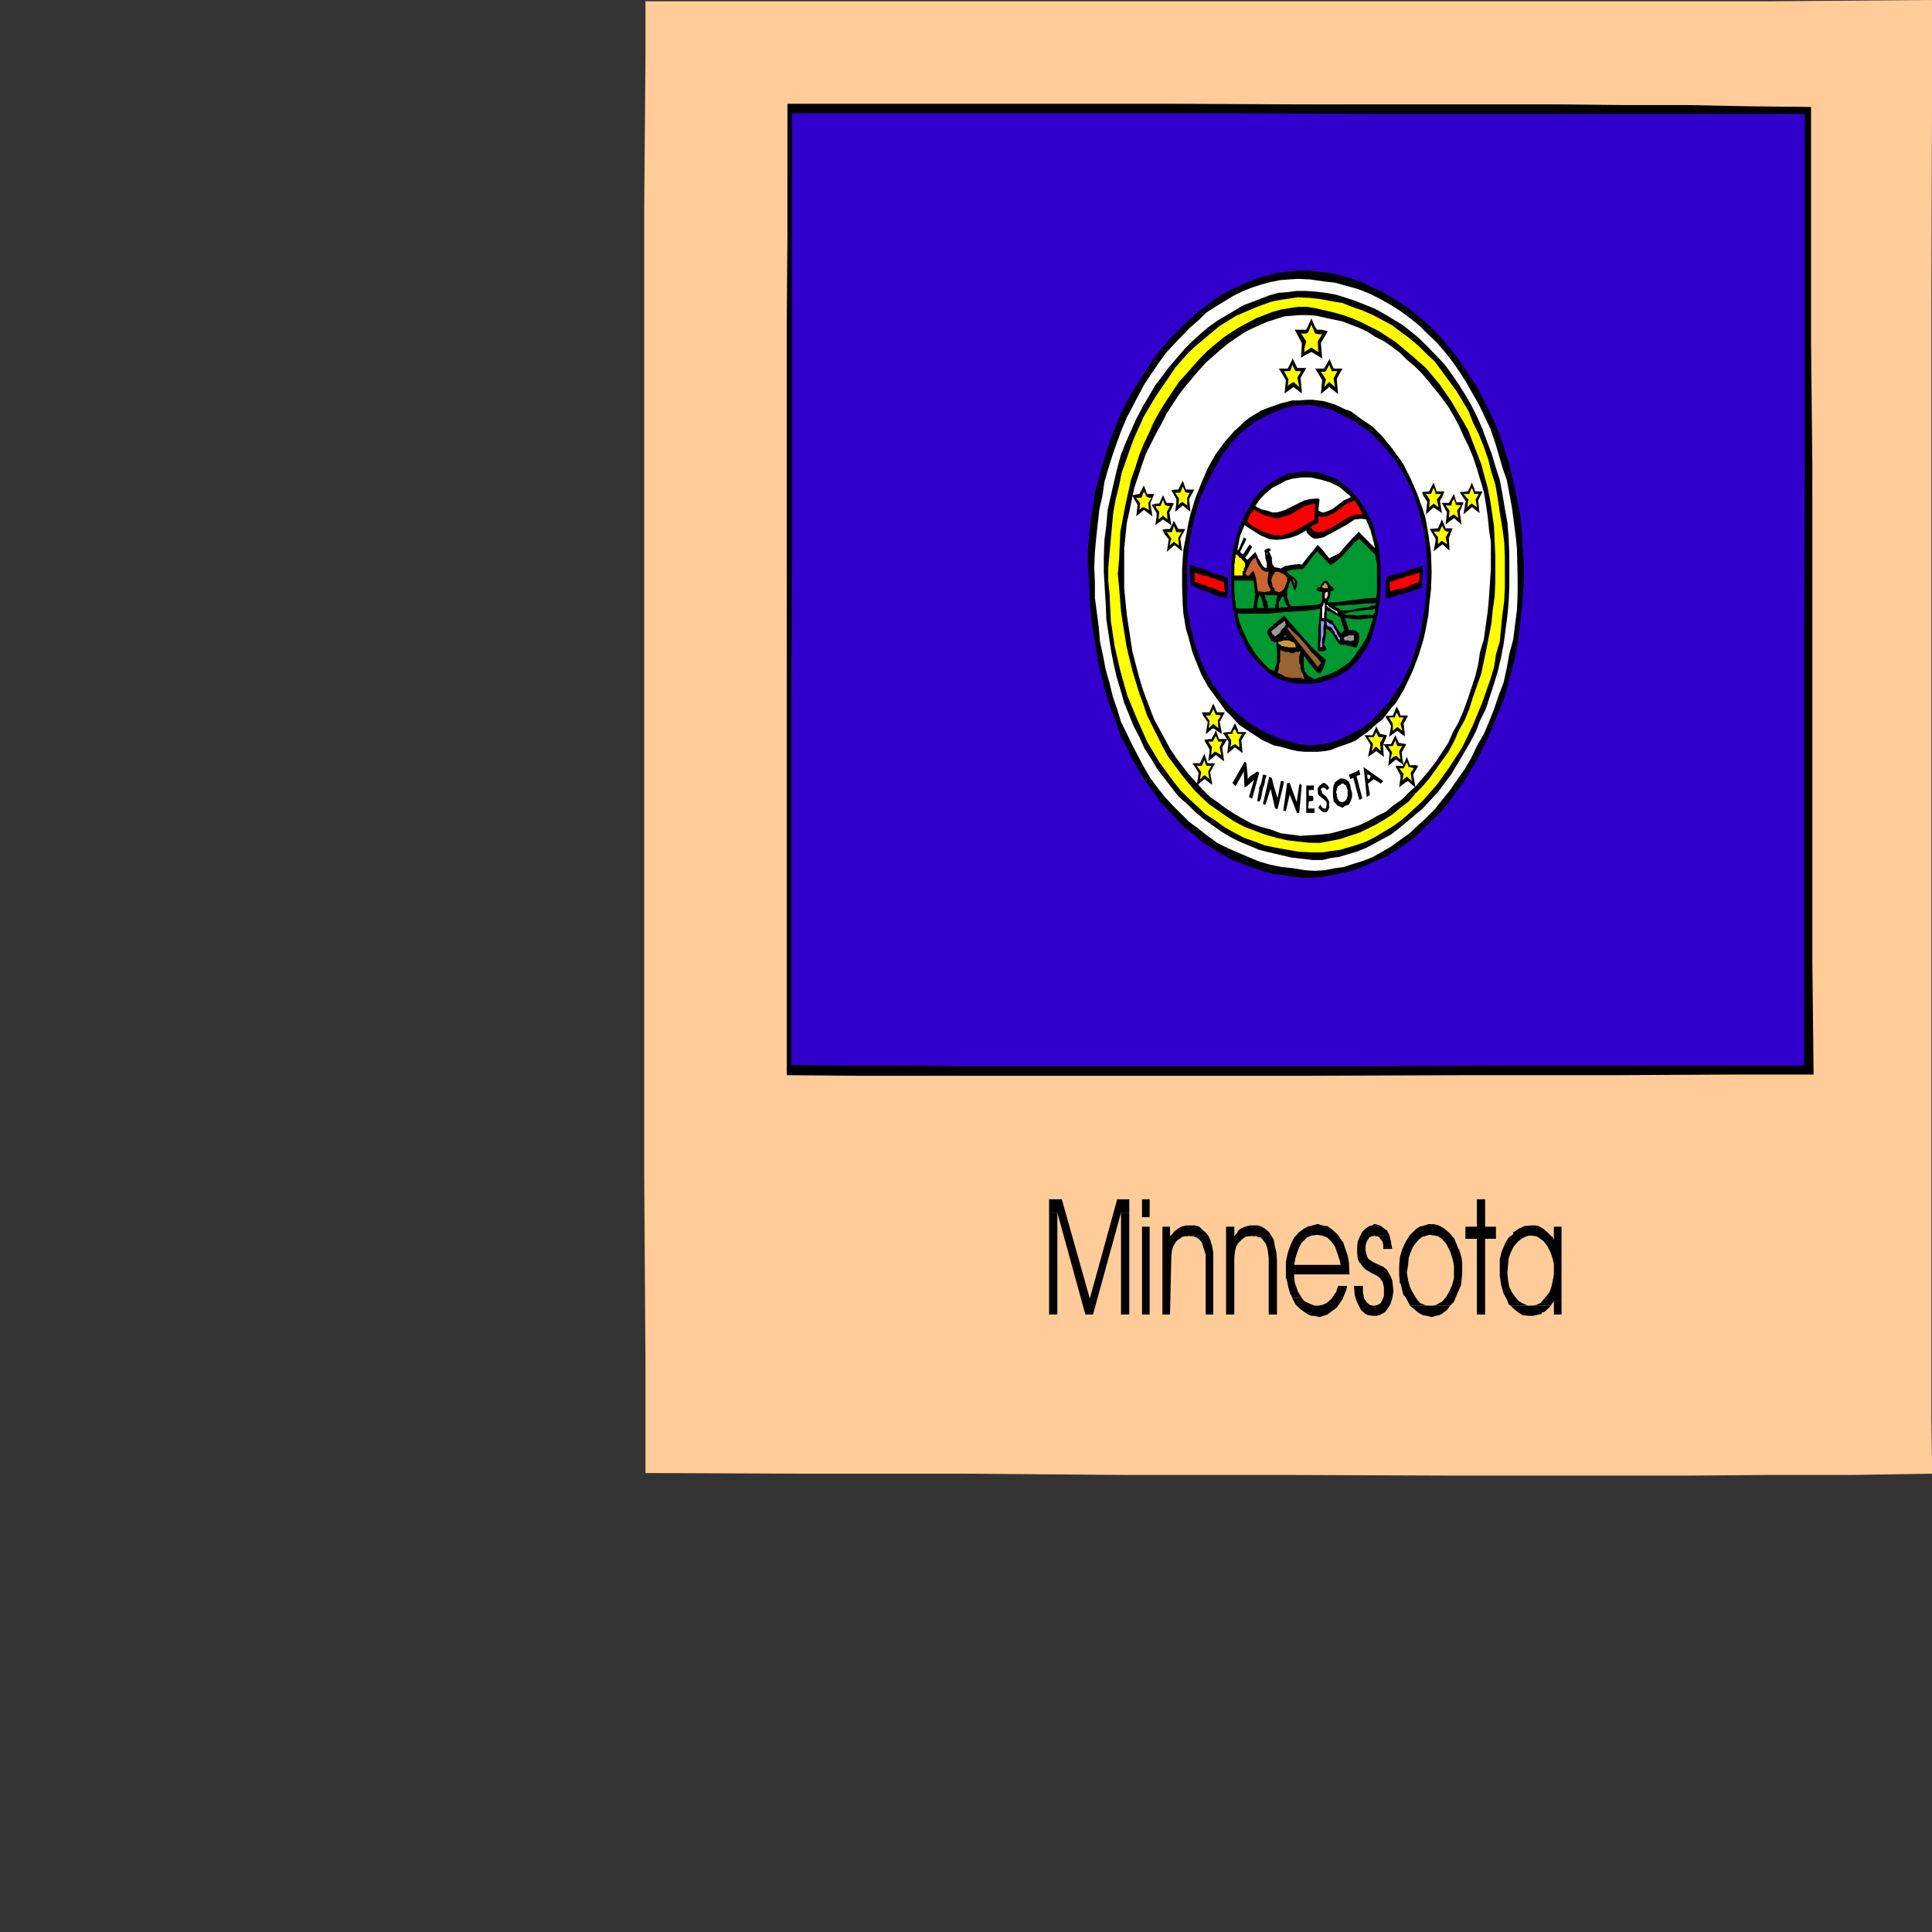 <?xml version="1.0" encoding="UTF-8" standalone="no"?>
<svg
   version="1.0"
   width="129.766mm"
   height="129.766mm"
   id="svg126"
   sodipodi:docname="Minnesota 2.wmf"
   xmlns:inkscape="http://www.inkscape.org/namespaces/inkscape"
   xmlns:sodipodi="http://sodipodi.sourceforge.net/DTD/sodipodi-0.dtd"
   xmlns="http://www.w3.org/2000/svg"
   xmlns:svg="http://www.w3.org/2000/svg">
  <rect width="100%" height="100%" fill="#333333" stroke="none"/>
  <sodipodi:namedview
     id="namedview126"
     pagecolor="#ffffff"
     bordercolor="#000000"
     borderopacity="0.25"
     inkscape:showpageshadow="2"
     inkscape:pageopacity="0.0"
     inkscape:pagecheckerboard="0"
     inkscape:deskcolor="#d1d1d1"
     inkscape:document-units="mm" />
  <defs
     id="defs1">
    <pattern
       id="WMFhbasepattern"
       patternUnits="userSpaceOnUse"
       width="6"
       height="6"
       x="0"
       y="0" />
  </defs>
  <path
     style="fill:#000000;fill-opacity:1;fill-rule:evenodd;stroke:none"
     d="M 0,490.455 H 0.323 0.485 0.646 0.485 0.323 Z"
     id="path1" />
  <path
     style="fill:#ffcc99;fill-opacity:1;fill-rule:evenodd;stroke:none"
     d="m 490.455,374.104 -20.2,0.323 h -20.523 l -20.523,0.162 h -20.523 -41.046 l -41.37,-0.162 h -41.046 l -40.885,-0.323 h -40.562 l -39.915,-0.162 v -27.634 l -0.323,-47.995 V 237.713 171.781 107.625 52.682 l 0.323,-38.299 V 0.323 h 40.4 40.723 40.723 40.723 40.885 41.208 40.885 L 490.455,0 v 28.28 l -0.162,48.157 v 60.6 65.933 64.155 54.782 21.654 16.322 l 0.162,10.666 z"
     id="path2" />
  <path
     style="fill:#000000;fill-opacity:1;fill-rule:evenodd;stroke:none"
     d="M 199.737,272.942 V 204.585 151.419 110.696 80.638 l 0.162,-21.331 V 44.44 34.259 26.341 h 31.835 32.643 32.643 l 33.128,0.162 h 33.128 32.643 l 16.16,0.162 h 15.998 l 15.998,0.323 15.675,0.162 v 28.926 30.542 l 0.323,31.189 v 31.835 31.835 31.35 30.704 l 0.323,29.25 H 440.844 l -31.027,0.162 h -38.299 l -42.016,0.162 h -41.854 -38.299 -30.542 z"
     id="path3" />
  <path
     style="fill:#3100cc;fill-opacity:1;fill-rule:evenodd;stroke:none"
     d="M 200.869,270.356 V 245.955 214.281 178.406 l 0.162,-37.653 V 104.232 71.427 45.41 28.765 h 25.856 27.472 29.088 30.866 l 32.805,0.162 h 34.906 36.845 39.269 v 21.978 31.35 37.006 l -0.162,39.43 v 38.299 33.774 25.533 14.221 H 443.915 418.22 384.284 l -39.107,0.162 H 304.131 264.216 245.793 l -17.13,-0.162 h -15.029 z"
     id="path4" />
  <path
     style="fill:#000000;fill-opacity:1;fill-rule:evenodd;stroke:none"
     d="m 331.764,222.846 -2.909,-0.162 -2.747,-0.485 -2.747,-0.323 -2.747,-0.808 -2.747,-0.808 -2.424,-0.97 -2.586,-0.97 -2.586,-1.454 -2.424,-1.454 -2.424,-1.454 -2.101,-1.939 -2.424,-1.778 -2.101,-2.101 -2.101,-2.262 -2.101,-2.262 -1.778,-2.586 -1.939,-2.586 -3.394,-5.656 -1.454,-3.07 -1.616,-3.07 -1.131,-3.394 -1.293,-3.394 -1.131,-3.394 -0.97,-3.878 -0.97,-3.878 -0.646,-3.717 -0.646,-4.04 -0.646,-4.202 -0.323,-4.363 -0.162,-4.525 -0.323,-4.363 v -3.717 l 0.323,-3.717 0.323,-3.717 0.646,-3.555 0.485,-3.717 0.97,-3.555 0.97,-3.555 0.97,-3.232 1.131,-3.394 1.293,-3.232 1.293,-3.232 1.616,-3.232 1.616,-2.747 1.939,-3.07 1.778,-2.747 1.778,-2.586 1.939,-2.424 2.262,-2.586 4.202,-4.202 2.424,-2.101 2.424,-1.778 2.101,-1.616 2.586,-1.616 5.171,-2.424 2.424,-0.97 2.747,-0.808 2.586,-0.646 2.586,-0.323 2.586,-0.323 h 2.747 l 2.909,0.323 2.747,0.323 2.747,0.646 2.747,0.808 2.747,0.97 2.586,1.293 2.586,1.131 2.586,1.616 2.424,1.454 2.424,1.778 2.262,1.939 2.424,2.101 2.101,2.101 1.939,2.424 2.101,2.424 1.778,2.586 1.778,2.586 1.939,3.07 1.454,2.747 1.616,3.07 1.454,3.232 1.293,3.07 1.131,3.555 1.131,3.394 0.808,3.394 0.808,3.555 0.808,3.878 0.646,3.555 0.323,3.717 0.162,3.878 0.323,4.04 v 4.04 l -0.485,6.787 -0.808,6.787 -0.485,3.394 -0.646,3.394 -0.97,3.394 -0.808,3.232 -0.97,3.232 -1.293,3.232 -2.586,6.302 -1.454,2.909 -1.454,2.909 -1.778,2.909 -1.616,2.747 -1.939,2.586 -1.778,2.424 -1.939,2.424 -2.262,2.101 -2.262,2.262 -2.101,2.101 -2.424,1.778 -5.01,3.232 -2.747,1.131 -2.424,1.131 -2.909,1.131 -2.909,0.646 -2.909,0.646 -2.909,0.485 z"
     id="path5" />
  <path
     style="fill:#ffffff;fill-opacity:1;fill-rule:evenodd;stroke:none"
     d="m 331.28,220.907 -2.909,-0.485 -3.07,-0.323 -3.07,-0.646 -2.747,-0.808 -5.333,-2.262 -2.586,-1.131 -2.586,-1.293 -2.424,-1.778 -2.262,-1.778 -2.424,-1.778 -1.939,-1.939 -2.262,-2.262 -1.939,-2.101 -1.939,-2.424 -1.778,-2.424 -1.616,-2.747 -2.909,-5.494 -1.454,-3.07 -1.454,-2.909 -0.97,-3.232 -1.131,-3.232 -0.808,-3.394 -0.97,-3.394 -0.646,-3.394 -0.808,-3.717 -0.323,-3.717 -0.485,-3.717 -0.485,-3.717 v -3.878 l -0.162,-3.878 0.162,-3.878 0.323,-3.555 0.808,-7.272 0.808,-3.555 0.485,-3.394 0.97,-3.394 1.131,-3.555 1.131,-3.232 1.131,-3.07 1.293,-3.07 1.616,-3.07 1.454,-2.747 1.454,-2.747 3.717,-5.494 1.778,-2.424 1.939,-2.101 4.04,-4.202 2.262,-1.939 1.939,-1.939 2.262,-1.454 2.424,-1.454 2.101,-1.293 2.262,-1.131 2.424,-0.97 2.424,-0.808 2.424,-0.646 2.424,-0.485 2.101,-0.162 2.424,-0.162 3.232,0.162 3.232,0.485 2.909,0.323 5.818,1.616 2.909,1.131 2.586,1.293 2.586,1.454 2.586,1.616 2.424,1.778 2.424,1.939 2.101,2.101 2.262,2.101 2.101,2.424 1.939,2.424 1.778,2.586 1.778,2.747 1.616,2.909 1.616,2.747 2.909,6.141 1.131,3.232 0.97,3.232 0.97,3.394 1.131,3.232 1.293,6.949 0.97,7.272 0.323,3.394 0.162,7.434 v 3.878 l -0.162,4.04 -0.485,3.717 -0.485,3.878 -0.97,3.555 -0.646,3.555 -0.808,3.717 -1.293,3.394 -1.131,3.394 -1.293,3.232 -1.293,3.07 -1.778,3.07 -1.454,3.07 -1.616,2.747 -1.939,2.747 -1.778,2.586 -1.939,2.424 -1.939,2.424 -2.262,2.262 -4.202,3.878 -4.686,3.394 -2.262,1.293 -2.262,1.293 -2.424,0.97 -2.586,0.808 -2.424,0.808 -2.424,0.323 -2.424,0.485 -2.586,0.162 z"
     id="path6" />
  <path
     style="fill:#000000;fill-opacity:1;fill-rule:evenodd;stroke:none"
     d="m 333.219,218.321 -2.747,-0.323 -2.747,-0.323 -2.747,-0.646 -2.747,-0.646 -2.586,-0.646 -5.01,-2.101 -2.262,-1.131 -2.424,-1.454 -2.262,-1.616 -2.262,-1.616 -2.101,-1.778 -1.939,-1.939 -2.101,-1.778 -1.778,-2.262 -3.717,-4.848 -1.454,-2.424 -1.778,-2.747 -1.293,-2.909 -1.454,-2.747 -2.424,-5.979 -0.97,-3.394 -0.97,-3.232 -0.808,-3.555 -0.646,-3.394 -1.131,-7.595 -0.162,-3.878 -0.485,-8.08 v -4.202 l 0.162,-4.04 0.485,-3.717 0.323,-3.878 0.808,-3.555 0.808,-3.555 0.808,-3.394 0.97,-3.555 1.293,-3.232 1.293,-2.909 1.293,-2.909 1.616,-3.07 1.616,-2.747 1.616,-2.747 3.555,-4.686 3.878,-4.525 1.939,-1.939 1.939,-1.778 2.101,-1.778 2.262,-1.616 4.363,-2.586 2.101,-1.293 4.686,-1.778 2.101,-0.808 2.262,-0.646 2.262,-0.162 2.424,-0.323 h 2.101 l 2.586,0.162 2.747,0.323 2.586,0.485 2.586,0.808 2.424,0.808 4.848,1.939 2.586,1.454 2.424,1.454 2.101,1.293 2.262,1.778 2.101,1.778 2.101,2.101 4.04,4.202 1.778,2.424 1.778,2.586 1.616,2.586 1.616,2.747 1.454,2.909 1.293,2.909 1.131,3.07 1.293,3.394 0.97,3.232 1.131,3.555 0.646,3.394 0.646,3.878 0.646,3.555 0.323,4.04 0.162,4.04 v 3.878 4.363 l -0.162,3.717 -0.323,3.555 -0.485,3.717 -0.485,3.555 -0.646,3.394 -0.808,3.394 -0.97,3.232 -2.101,6.464 -1.454,2.909 -1.131,2.909 -1.454,2.747 -1.616,2.747 -1.616,2.747 -1.454,2.424 -3.394,4.525 -3.878,4.202 -4.04,3.394 -1.939,1.616 -2.101,1.616 -2.101,1.131 -4.202,2.262 -2.424,0.97 -2.262,0.646 -2.101,0.646 -2.262,0.323 -2.101,0.485 z"
     id="path7" />
  <path
     style="fill:#ffff00;fill-opacity:1;fill-rule:evenodd;stroke:none"
     d="m 333.219,216.382 -3.394,-0.162 -2.909,-0.485 -2.747,-0.485 -3.07,-0.646 -2.586,-0.97 -2.747,-0.97 -2.747,-1.454 -2.262,-1.293 -2.424,-1.778 -2.262,-1.454 -2.262,-2.101 -2.101,-1.939 -2.101,-2.101 -1.778,-2.262 -1.778,-2.424 -1.778,-2.424 -3.07,-5.171 -1.293,-2.909 -1.293,-2.909 -2.424,-5.818 -1.778,-6.302 -1.454,-6.302 -0.97,-6.464 -0.323,-6.787 -0.323,-3.232 v -3.394 l 0.323,-3.717 0.646,-7.11 0.323,-3.394 0.646,-3.394 0.808,-3.232 0.646,-3.232 2.101,-5.979 1.131,-3.07 2.424,-5.333 3.07,-5.171 3.232,-4.686 1.616,-2.424 1.778,-2.101 1.778,-1.939 1.939,-1.778 1.939,-1.616 3.878,-3.232 4.202,-2.586 2.262,-0.97 2.262,-0.97 2.101,-0.808 2.262,-0.808 2.424,-0.485 2.262,-0.323 2.101,-0.323 3.07,0.162 2.747,0.323 2.586,0.485 2.909,0.485 2.424,0.97 2.747,0.97 2.586,1.131 2.424,1.293 2.424,1.293 2.101,1.616 2.424,1.778 2.101,1.778 2.101,2.101 2.101,1.939 1.778,2.424 1.778,2.424 1.778,2.424 1.616,2.586 1.616,2.747 1.131,2.909 1.454,2.909 1.293,3.232 1.131,3.232 0.808,3.232 0.97,3.07 0.646,3.717 0.485,3.394 0.646,3.878 0.485,3.555 0.162,3.878 v 3.717 4.04 l -0.162,3.394 -0.485,3.555 -0.323,3.394 -0.323,3.394 -0.97,3.232 -0.485,3.232 -0.97,3.232 -2.101,5.979 -2.424,5.818 -2.586,5.333 -3.232,5.01 -1.616,2.262 -1.616,2.262 -3.717,4.202 -3.878,3.555 -1.939,1.616 -2.101,1.454 -1.939,1.131 -2.101,1.293 -2.262,1.131 -2.262,0.808 -2.101,0.646 -2.262,0.646 -2.424,0.323 -2.101,0.323 z"
     id="path8" />
  <path
     style="fill:#000000;fill-opacity:1;fill-rule:evenodd;stroke:none"
     d="m 332.572,213.958 -3.07,-0.323 -2.747,-0.323 -2.747,-0.646 -2.909,-0.808 -2.586,-0.97 -2.586,-0.97 -2.424,-1.293 -2.262,-1.454 -2.101,-1.454 -2.262,-1.616 -1.939,-1.778 -1.778,-1.778 -1.778,-2.101 -1.778,-2.262 -3.232,-4.363 -1.293,-2.424 -2.586,-5.171 -1.293,-2.586 -0.97,-2.909 -0.97,-2.586 -1.778,-5.818 -1.454,-5.979 -0.97,-5.979 -0.485,-3.232 -0.485,-6.141 -0.323,-3.232 0.323,-3.717 0.162,-3.555 0.162,-3.555 0.646,-3.394 0.646,-3.394 1.454,-6.464 1.131,-3.232 0.97,-3.07 1.131,-2.747 1.293,-2.747 1.293,-2.909 1.454,-2.586 1.616,-2.586 3.232,-4.848 1.778,-1.939 3.555,-4.04 1.939,-1.939 3.878,-3.232 2.101,-1.454 2.101,-1.293 4.202,-2.262 4.202,-1.616 2.262,-0.646 2.101,-0.323 2.101,-0.323 h 2.262 l 2.101,0.323 4.848,1.131 2.262,0.646 2.262,0.808 2.262,0.97 4.525,2.262 4.202,2.747 3.878,3.232 3.878,3.394 1.616,1.939 1.778,2.101 3.232,4.686 1.293,2.262 1.454,2.424 1.454,2.586 0.97,2.586 1.131,2.909 1.131,2.909 0.808,3.07 0.808,2.909 0.646,3.232 0.485,3.232 0.485,3.394 0.162,3.717 0.162,3.394 v 3.717 3.394 l -0.162,3.555 -0.485,3.394 -0.323,3.394 -1.293,6.626 -1.293,6.141 -2.101,5.979 -0.97,3.07 -1.131,2.747 -1.454,2.586 -1.131,2.586 -1.454,2.747 -1.616,2.262 -3.232,4.525 -1.778,2.101 -1.778,1.778 -1.778,2.101 -2.101,1.616 -1.939,1.616 -2.262,1.454 -1.939,1.131 -2.262,1.131 -2.424,1.131 -2.101,0.646 -2.424,0.808 -2.424,0.485 -2.586,0.485 z"
     id="path9" />
  <path
     style="fill:#ffffff;fill-opacity:1;fill-rule:evenodd;stroke:none"
     d="m 331.926,79.992 2.262,0.162 2.101,0.485 4.525,0.97 2.101,0.808 2.101,0.808 2.101,0.97 1.939,1.293 2.262,1.131 2.101,1.454 1.939,1.454 1.778,1.778 2.101,1.778 1.778,1.778 1.616,1.939 3.394,4.202 1.616,2.262 1.454,2.424 1.293,2.424 1.131,2.586 1.293,2.586 1.131,2.747 0.97,2.909 1.778,5.979 0.485,2.909 0.485,3.232 0.323,3.232 0.485,3.394 v 3.394 3.394 l -0.485,7.272 -0.323,3.555 -0.485,3.394 -0.485,3.555 -0.97,3.232 -0.485,3.232 -0.808,3.232 -1.939,5.818 -1.131,3.07 -1.131,2.586 -1.454,2.586 -1.131,2.586 -3.07,4.686 -1.616,2.101 -3.394,4.04 -1.939,1.778 -1.778,1.778 -2.101,1.454 -1.939,1.616 -2.262,1.131 -2.262,1.293 -2.101,0.97 -2.424,0.808 -2.424,0.646 -2.424,0.646 -2.586,0.323 -2.586,0.162 -2.586,0.162 -5.01,-0.646 -2.586,-0.97 -2.424,-0.646 -2.262,-0.808 -2.424,-1.293 -1.939,-1.131 -2.262,-1.454 -1.939,-1.454 -2.101,-1.454 -1.778,-1.778 -1.778,-1.939 -1.778,-1.939 -3.232,-4.202 -1.616,-2.424 -1.293,-2.424 -2.747,-5.01 -2.101,-5.494 -0.97,-2.747 -0.808,-2.747 -0.808,-3.07 -0.808,-3.07 -0.97,-6.302 -0.485,-3.232 -0.646,-6.626 v -3.394 -3.394 -3.232 l 0.323,-3.232 0.323,-3.232 0.646,-2.909 1.293,-6.141 1.939,-5.818 0.97,-2.747 2.586,-5.171 1.454,-2.586 1.293,-2.586 3.07,-4.686 1.616,-2.101 3.555,-4.202 1.778,-1.939 3.878,-3.394 1.778,-1.454 4.04,-2.747 1.939,-0.97 2.101,-0.97 1.939,-0.808 2.101,-0.646 1.939,-0.646 1.939,-0.162 1.939,-0.162 z"
     id="path10" />
  <path
     style="fill:#ffffff;fill-opacity:1;fill-rule:evenodd;stroke:none"
     d="m 292.011,127.664 v -0.162 l 0.485,-0.646 0.162,-0.323 v -0.162 l -0.808,-0.323 -0.323,-0.323 -0.646,-0.808 -0.485,-1.454 -0.323,-0.162 h -0.162 l -0.162,1.454 -0.323,0.97 -0.162,0.162 -0.162,0.162 h -0.646 v 1.293 l 0.162,1.778 -0.323,1.778 1.454,-0.162 h 0.323 l 0.323,0.323 0.646,0.646 h 0.646 l 0.646,-0.97 -0.485,-0.808 0.162,-1.778 z"
     id="path11" />
  <path
     style="fill:#000000;fill-opacity:1;fill-rule:evenodd;stroke:none"
     d="m 331.603,206.363 v -6.141 -0.808 h 1.939 v 1.131 h -1.293 v 0 1.293 0.162 h 0.97 l 0.162,0.323 v 0.646 0.323 l -1.131,0.162 -0.162,1.778 h 1.616 v 1.131 z"
     id="path12" />
  <path
     style="fill:#000000;fill-opacity:1;fill-rule:evenodd;stroke:none"
     d="m 334.673,205.07 0.485,-0.808 0.485,0.808 0.485,0.162 h 0.485 l 0.162,-0.808 v -0.808 l -0.646,-0.646 -1.454,-1.131 -0.162,-0.808 v -0.97 l 0.485,-0.646 0.646,-0.485 0.323,-0.162 h 0.323 l 0.808,0.646 0.323,0.646 -0.485,0.485 -0.646,-0.485 -0.323,-0.162 -0.323,0.162 -0.323,0.162 v 0.323 l 0.323,0.485 v 0.323 l 1.131,0.97 0.646,1.131 v 0.97 0.646 l -0.485,0.97 -0.323,0.162 h -0.485 l -0.485,-0.162 -0.646,-0.646 z"
     id="path13" />
  <path
     style="fill:#000000;fill-opacity:1;fill-rule:evenodd;stroke:none"
     d="m 340.006,197.798 0.162,-0.162 h 0.808 l 0.808,0.323 0.646,0.485 0.323,0.808 0.162,0.97 0.323,0.97 v 1.131 l -0.323,0.97 -0.485,0.97 -0.97,0.323 -0.646,0.485 -0.646,-0.323 -0.485,-0.162 -0.485,-0.485 -0.646,-0.646 -0.162,-1.454 v -1.454 l 0.162,-1.131 0.323,-0.808 0.808,-0.646 z"
     id="path14" />
  <path
     style="fill:#000000;fill-opacity:1;fill-rule:evenodd;stroke:none"
     d="m 323.684,205.232 -1.131,-5.01 -1.293,4.04 h -0.162 l -0.485,-0.162 1.293,-5.656 0.323,-1.293 0.485,0.323 h 0.162 l 0.485,2.101 0.97,3.07 0.808,-4.363 h 0.646 l 0.162,0.323 -1.616,6.787 z"
     id="path15" />
  <path
     style="fill:#000000;fill-opacity:1;fill-rule:evenodd;stroke:none"
     d="m 329.179,206.201 -1.778,-4.525 -0.97,4.202 h -0.323 l -0.323,-0.162 0.97,-6.949 h 0.646 l 1.778,4.848 0.646,-4.363 0.323,-0.323 0.162,0.323 h 0.162 l -0.646,7.11 h -0.646 z"
     id="path16" />
  <path
     style="fill:#ffffff;fill-opacity:1;fill-rule:evenodd;stroke:none"
     d="m 340.168,199.253 h 0.162 l 0.162,-0.323 h 0.323 0.162 0.162 l 0.162,0.323 0.485,0.162 v 0.485 l 0.162,0.162 0.162,0.485 v 0.323 0.485 0.485 0.485 h -0.162 v 0.323 0.162 h -0.162 v 0.162 l -0.323,0.323 -0.162,0.162 h -0.162 l -0.162,0.162 h -0.162 -0.323 -0.162 v -0.162 h -0.162 -0.162 l -0.323,-0.485 -0.162,-0.162 v -0.485 h -0.162 v -0.646 l -0.162,-0.485 v -0.323 l 0.162,-0.323 v -0.323 -0.162 h 0.162 v -0.162 l 0.162,-0.323 0.323,-0.162 z"
     id="path17" />
  <path
     style="fill:#000000;fill-opacity:1;fill-rule:evenodd;stroke:none"
     d="m 319.16,203.293 0.162,-0.97 0.162,-0.97 0.162,-0.808 v -0.646 l 0.485,-0.97 0.162,-0.646 0.162,-0.808 0.162,-0.808 h 0.323 0.162 l 0.162,0.162 h 0.323 l -0.323,0.808 -0.162,0.808 -0.162,0.808 -0.323,0.808 -0.162,0.808 -0.162,0.808 -0.162,0.97 -0.485,0.97 v -0.162 h -0.162 -0.162 z"
     id="path18" />
  <path
     style="fill:#000000;fill-opacity:1;fill-rule:evenodd;stroke:none"
     d="m 317.059,202.323 1.293,-4.363 -1.616,1.454 -0.808,0.485 -0.162,-3.394 v -0.646 l -2.101,3.717 -0.808,-0.808 3.07,-5.333 h 0.162 l 0.323,0.323 0.323,3.232 v 0.808 l 0.485,-0.646 1.939,-1.293 0.485,0.323 -1.778,6.626 -0.162,-0.162 z"
     id="path19" />
  <path
     style="fill:#000000;fill-opacity:1;fill-rule:evenodd;stroke:none"
     d="m 345.016,202.969 -1.454,-5.494 -0.808,0.323 v -0.162 l -0.323,-0.97 1.939,-0.808 0.646,-0.485 0.323,1.293 -0.97,0.323 1.454,5.656 -0.485,0.323 z"
     id="path20" />
  <path
     style="fill:#000000;fill-opacity:1;fill-rule:evenodd;stroke:none"
     d="m 346.955,202.323 -0.646,-6.302 -0.162,-1.293 5.01,3.555 -0.646,0.646 -1.778,-1.131 -1.454,1.131 0.485,2.909 z"
     id="path21" />
  <path
     style="fill:#ffffff;fill-opacity:1;fill-rule:evenodd;stroke:none"
     d="m 306.716,198.283 h -0.162 -0.323 -0.162 v -0.323 h -0.162 l -0.162,-0.323 v -0.485 l -0.323,-0.162 v -0.162 -0.162 l -0.162,-0.162 h 0.485 0.162 0.162 0.162 0.323 l 0.162,0.162 0.323,0.162 0.485,0.162 v 0.162 l -0.323,0.323 v 0.162 0.162 h -0.162 v 0.162 0.323 h -0.162 z"
     id="path22" />
  <path
     style="fill:#ffffff;fill-opacity:1;fill-rule:evenodd;stroke:none"
     d="m 357.782,198.283 -0.162,-0.323 v -0.162 h -0.162 l -0.323,-0.162 h -0.162 -0.162 v -0.162 -0.323 -0.162 -0.162 h 0.162 l 0.162,-0.162 h 0.323 0.162 0.162 0.323 0.323 0.162 v 0.162 h 0.162 l -0.162,0.162 v 0.162 h -0.162 v 0.323 0.162 l -0.323,0.162 v 0.162 0.323 h -0.162 z"
     id="path23" />
  <path
     style="fill:#ffffff;fill-opacity:1;fill-rule:evenodd;stroke:none"
     d="m 347.278,197.798 v -0.162 l -0.162,-0.162 v -0.323 -0.162 -0.162 -0.162 -0.162 0.162 h 0.162 0.323 v 0.162 h 0.162 l 0.162,0.162 v 0.162 l -0.162,0.323 v 0.162 h -0.162 v 0.162 z"
     id="path24" />
  <path
     style="fill:#ffffff;fill-opacity:1;fill-rule:evenodd;stroke:none"
     d="m 309.14,193.435 h -0.162 -0.323 v -0.162 h -0.162 l -0.162,-0.323 v -0.485 -0.485 -0.646 -0.323 -0.646 -0.323 -0.485 l 0.162,-0.323 h 0.162 0.323 0.162 v 0.323 l 0.162,0.485 v 0.323 l 0.162,0.485 v 0.323 0.646 l 0.162,0.646 v 0.97 h -0.162 -0.162 z"
     id="path25" />
  <path
     style="fill:#000000;fill-opacity:1;fill-rule:evenodd;stroke:none"
     d="m 300.091,149.157 v -4.848 l 0.323,-4.848 0.485,-2.424 0.808,-4.363 0.485,-2.101 1.293,-4.202 1.616,-4.04 1.616,-3.717 1.939,-3.394 2.262,-3.07 2.424,-2.747 1.293,-1.131 1.293,-1.293 1.293,-0.97 2.909,-1.778 1.616,-0.646 3.232,-1.131 3.07,-0.808 h 1.778 l 1.939,-0.162 h 1.454 l 2.747,0.323 2.747,0.808 2.747,1.293 1.454,0.485 2.586,1.939 2.909,1.939 2.424,2.424 2.262,2.747 2.262,3.07 0.97,1.454 1.778,3.555 1.616,3.717 1.454,4.04 0.646,1.939 0.808,4.525 0.646,4.525 0.162,5.01 -0.162,4.363 -0.485,4.202 -0.162,2.262 -0.808,4.202 -0.485,2.101 -1.131,3.717 -1.454,3.878 -0.808,1.778 -1.616,3.394 -1.939,3.232 -1.293,1.454 -2.101,2.747 -1.454,1.131 -2.586,2.262 -1.454,0.97 -1.293,0.97 -1.454,0.646 -3.232,1.131 -1.616,0.646 -1.616,0.323 -1.778,0.162 h -3.394 l -1.616,-0.162 -1.616,-0.323 -2.909,-0.808 -1.616,-0.323 -3.07,-1.454 -2.747,-1.778 -2.909,-1.939 -2.262,-2.424 -1.293,-1.293 -2.101,-2.909 -2.262,-3.07 -1.778,-3.232 -1.454,-3.555 -0.808,-2.101 -0.97,-3.717 -0.646,-2.101 -0.646,-3.878 -0.162,-2.262 z"
     id="path26" />
  <path
     style="fill:#ffffff;fill-opacity:1;fill-rule:evenodd;stroke:none"
     d="m 312.534,190.688 0.162,-0.485 v -0.646 -0.323 -0.323 -0.485 -0.485 -0.323 l 0.162,-0.485 0.162,-0.162 h 0.323 v -0.162 h 0.162 v -0.162 l 0.162,0.323 v 0.162 l 0.162,0.485 v 0.162 l 0.323,0.162 h 0.162 l 0.162,0.323 0.323,0.323 v 0.646 0.323 0.485 l -0.162,0.162 v 0.162 0.323 l -0.323,-0.323 -0.485,-0.162 h -0.162 -0.162 -0.162 l -0.323,0.162 h -0.162 z"
     id="path27" />
  <path
     style="fill:#ffffff;fill-opacity:1;fill-rule:evenodd;stroke:none"
     d="m 349.54,190.041 h 0.162 z"
     id="path28" />
  <path
     style="fill:#3100cc;fill-opacity:1;fill-rule:evenodd;stroke:none"
     d="m 332.572,189.233 -3.07,-0.323 -1.454,-0.485 -2.909,-0.808 -3.07,-1.293 -2.747,-1.454 -2.586,-1.616 -2.586,-2.101 -2.424,-2.424 -2.101,-2.586 -1.939,-2.747 -1.778,-3.232 -1.454,-3.394 -1.293,-3.878 -0.97,-3.878 -0.808,-4.525 v -4.848 -2.262 -4.686 l 0.485,-4.525 0.323,-2.101 0.97,-4.202 1.131,-4.04 0.646,-1.939 1.616,-3.555 1.778,-3.394 1.778,-3.232 2.262,-2.909 2.262,-2.586 2.586,-2.101 1.454,-1.131 2.909,-1.454 1.454,-0.646 3.07,-1.293 3.232,-0.646 3.232,-0.162 3.07,0.646 2.909,0.808 2.747,1.454 1.454,0.646 2.747,1.778 2.747,1.939 3.555,3.878 2.262,2.747 1.939,3.07 0.808,1.454 1.778,3.555 0.646,1.778 1.131,3.717 0.97,4.04 0.646,4.202 0.323,4.363 v 4.525 l -0.323,4.363 -0.162,2.101 -0.808,4.04 -0.162,2.101 -1.131,3.717 -1.131,3.717 -2.262,5.01 -1.778,2.909 -1.939,2.909 -2.101,2.262 -2.101,2.262 -2.586,2.101 -1.293,0.646 -2.747,1.454 -2.909,1.293 -2.909,0.646 z"
     id="path29" />
  <path
     style="fill:#000000;fill-opacity:1;fill-rule:evenodd;stroke:none"
     d="m 354.55,187.617 h 0.162 z"
     id="path30" />
  <path
     style="fill:#ffffff;fill-opacity:1;fill-rule:evenodd;stroke:none"
     d="m 354.712,185.193 v -0.323 -0.323 -0.323 -0.162 -0.323 -0.162 -0.323 -0.323 l 0.323,-0.162 0.162,-0.323 0.162,-0.323 v -0.162 h 0.162 l 0.323,-0.162 0.162,-0.162 h 0.323 v 0.808 0.485 0.485 0.162 0.162 0.323 0.162 l -0.162,0.162 h -0.162 l -0.162,0.162 -0.485,0.323 z"
     id="path31" />
  <path
     style="fill:#000000;fill-opacity:1;fill-rule:evenodd;stroke:none"
     d="m 312.534,148.025 v -2.909 l 0.162,-3.07 0.323,-2.586 1.131,-4.04 1.131,-3.232 1.131,-2.262 1.778,-3.07 1.293,-1.616 1.616,-1.454 1.616,-1.293 2.586,-1.454 1.778,-0.808 2.101,-0.323 1.939,-0.162 h 0.97 l 2.101,0.162 0.97,0.162 2.747,0.97 1.778,0.808 2.424,1.939 2.262,2.262 1.131,1.616 1.293,1.939 1.616,3.232 0.97,3.555 0.646,2.424 0.323,2.747 0.162,2.586 v 4.848 l -0.162,2.909 -0.646,4.202 -0.646,2.586 -1.131,3.717 -0.97,1.939 -1.778,2.747 -1.454,1.616 -1.293,1.293 -1.939,1.131 -1.778,0.97 -1.939,0.646 -2.101,0.646 -2.101,0.162 h -1.293 -1.939 l -0.97,-0.162 -2.101,-0.485 -0.808,-0.162 -1.778,-0.808 -1.616,-1.131 -2.101,-1.939 -2.101,-2.262 -1.131,-1.616 -0.97,-2.101 -1.131,-2.101 -0.808,-2.262 -0.485,-2.424 -0.485,-2.586 -0.323,-4.04 z"
     id="path32" />
  <path
     style="fill:#996431;fill-opacity:1;fill-rule:evenodd;stroke:none"
     d="m 324.331,170.811 0.162,-0.646 0.162,-0.646 v -0.808 l 0.323,-0.646 v -0.646 -0.808 -0.808 -0.808 l 0.323,0.162 0.485,0.162 h 0.162 l 0.323,0.162 h 0.808 l 0.646,0.323 h 0.646 l 0.485,-0.323 h 0.646 l 0.646,-0.162 -0.323,1.293 v 0.808 0.97 l 0.323,0.485 v 0.485 0.485 l 0.162,0.162 v 0.323 l 0.485,0.808 0.323,1.293 -0.808,-0.323 h -0.808 -0.808 -0.646 l -0.97,-0.162 -0.808,-0.162 -0.808,-0.485 z"
     id="path33" />
  <path
     style="fill:#009931;fill-opacity:1;fill-rule:evenodd;stroke:none"
     d="m 333.704,172.427 -1.454,-0.808 -0.485,-0.485 -0.646,-0.97 -0.162,-1.293 v -1.293 -0.97 l 0.323,0.162 0.97,1.454 1.454,1.778 0.646,0.646 0.646,0.323 h 0.162 l 0.97,-1.616 0.162,-0.808 0.323,-0.97 -3.717,-3.394 -5.818,-6.626 -0.808,-0.97 -0.323,-0.323 -3.717,3.232 -0.485,0.646 v 0.646 l 0.97,1.778 0.646,0.485 h 0.646 l 0.162,2.747 v 1.939 l -0.162,0.97 -0.323,0.808 -0.162,0.808 -1.293,-0.485 -1.131,-1.131 -1.616,-1.778 -0.808,-0.97 -1.939,-3.232 -0.97,-2.101 -0.97,-2.262 -0.485,-1.778 -0.162,-0.808 h 7.595 l 5.333,-0.485 4.04,-0.162 2.586,-0.323 1.454,-0.323 -0.485,5.01 -0.162,5.656 0.485,0.162 h 0.97 l 0.808,-0.323 -0.162,-0.646 -0.485,-0.646 0.485,-2.424 v -1.778 l 1.131,0.808 0.808,0.97 0.808,1.454 0.808,0.97 h 1.293 l 2.424,0.646 h 0.485 l 0.323,-0.646 0.323,-1.131 v -1.778 l -0.808,-0.646 -0.646,-0.162 h -1.131 l -0.646,-2.101 -0.323,-0.646 v -0.323 l 2.747,0.323 h 1.131 l 3.232,-0.323 -0.808,2.586 -0.808,2.262 -1.131,1.939 -1.293,1.778 -0.808,1.293 -1.293,1.454 -1.616,1.131 -1.616,0.97 -1.293,0.646 -2.909,0.97 z"
     id="path34" />
  <path
     style="fill:#996431;fill-opacity:1;fill-rule:evenodd;stroke:none"
     d="m 334.512,169.357 -0.808,-1.131 -0.97,-1.293 -0.97,-1.131 -0.97,-1.293 -0.97,-1.131 -1.131,-1.454 -0.97,-1.131 -0.97,-1.293 0.162,-0.162 0.162,-0.162 1.454,1.454 1.293,1.131 0.97,1.131 0.97,1.131 0.808,1.131 0.97,0.97 0.97,0.97 0.808,1.131 v 0.162 h -0.162 v 0.162 l -0.162,0.162 v 0.162 h -0.323 v 0.323 z"
     id="path35" />
  <path
     style="fill:#cc9931;fill-opacity:1;fill-rule:evenodd;stroke:none"
     d="m 326.108,164.185 -0.323,-0.162 h -0.485 l -0.162,-0.323 -0.485,-0.162 v -0.162 h -0.162 v -0.323 -0.162 h 0.162 0.485 v -0.162 h 0.162 0.162 l 0.323,-0.162 h 0.323 0.162 0.162 0.485 0.162 l 0.485,0.162 0.323,0.162 0.485,0.162 0.323,0.323 0.162,0.323 v 0.323 l 0.323,0.162 -0.323,0.162 h -0.162 -0.323 -0.485 -0.323 -0.485 l -0.323,-0.162 h -0.485 z"
     id="path36" />
  <path
     style="fill:#999999;fill-opacity:1;fill-rule:evenodd;stroke:none"
     d="m 342.915,162.731 h -0.162 -0.323 v -0.162 h -0.323 -0.162 -0.162 -0.323 -0.162 v -0.162 -0.162 h -0.162 v -0.323 l 0.162,-0.162 0.162,-0.162 h 0.323 0.162 l 0.485,-0.323 h 0.323 0.162 0.323 0.485 v 0.323 0.162 0.162 0.323 0.162 0.162 h -0.162 -0.323 v 0.162 z"
     id="path37" />
  <path
     style="fill:#009931;fill-opacity:1;fill-rule:evenodd;stroke:none"
     d="m 325.785,161.6 h 0.162 v -0.323 h 0.162 0.162 0.162 0.323 l -0.323,0.323 h -0.162 l -0.162,0.162 h -0.162 z"
     id="path38" />
  <path
     style="fill:#999999;fill-opacity:1;fill-rule:evenodd;stroke:none"
     d="m 323.523,161.6 v -0.323 l -0.162,-0.162 h -0.323 v -0.162 l -0.162,-0.162 v -0.162 l -0.162,-0.323 0.323,-0.323 0.646,-0.485 0.485,-0.323 0.323,-0.485 0.485,-0.162 0.323,-0.323 0.485,-0.323 0.323,-0.323 v 0.162 l 0.162,0.162 v 0.323 l 0.162,0.162 v 0.162 l -0.323,0.485 -0.162,0.323 -0.485,0.323 -0.323,0.485 -0.162,0.485 -0.485,0.323 -0.323,0.323 z"
     id="path39" />
  <path
     style="fill:#009931;fill-opacity:1;fill-rule:evenodd;stroke:none"
     d="m 340.329,160.792 -1.778,-2.586 -0.162,-0.485 -1.616,-0.808 v -0.808 -1.131 l 0.97,0.323 2.262,1.293 0.323,0.323 0.162,0.808 0.808,2.262 -0.162,0.162 z"
     id="path40" />
  <path
     style="fill:#ffffff;fill-opacity:1;fill-rule:evenodd;stroke:none"
     d="m 336.774,153.52 v 0.162 0.162 h 0.162 l 0.162,0.323 0.323,0.162 0.323,0.162 0.323,0.323 0.323,0.162 0.323,0.162 0.485,0.323 0.323,0.323 v -0.323 -0.162 l -0.162,-0.162 -0.485,-0.162 -0.323,-0.162 -0.646,-0.485 -0.485,-0.162 -0.323,-0.485 -0.162,-0.162 z"
     id="path41" />
  <path
     style="fill:#9999ff;fill-opacity:1;fill-rule:evenodd;stroke:none"
     d="m 336.774,158.691 v -0.162 -0.162 -0.162 -0.323 l -0.162,-0.162 h 0.162 l 0.162,0.162 h 0.162 l 0.323,0.323 v 0 l 0.323,0.162 0.162,0.162 h 0.162 l 0.323,0.162 0.162,0.485 0.162,0.323 0.485,0.646 0.323,0.808 0.162,0.323 0.323,0.485 0.162,0.162 v 0.323 0.162 0.162 h -0.162 v -0.162 l -0.323,-0.162 -0.162,-0.485 -0.162,-0.485 -0.485,-0.323 -0.162,-0.646 -0.323,-0.323 -0.323,-0.646 h -0.162 l -0.162,-0.162 -0.323,-0.162 h -0.323 l -0.162,-0.323 z"
     id="path42" />
  <path
     style="fill:#9999ff;fill-opacity:1;fill-rule:evenodd;stroke:none"
     d="m 335.32,157.721 h 0.323 v 0 h 0.323 l 0.162,0.162 v 0.485 l -0.162,0.808 v 0.808 1.131 l -0.323,1.131 v 0.808 0.646 0.646 -0.162 l -0.323,0.162 h -0.162 v -0.646 -0.646 l 0.162,-0.808 v -1.293 -0.97 -0.97 -0.808 z"
     id="path43" />
  <path
     style="fill:#009931;fill-opacity:1;fill-rule:evenodd;stroke:none"
     d="m 340.976,155.944 h 0.162 0.162 l 0.485,0.162 h 0.323 1.131 l 1.293,0.162 1.293,-0.162 h 1.131 0.97 0.646 l 0.162,-0.162 v -0.162 l 0.323,-0.323 v -0.162 -0.323 -0.162 -0.323 l -0.808,0.323 h -1.293 l -1.131,0.162 -1.293,0.162 -1.293,0.162 -0.808,0.162 -0.97,0.323 z"
     id="path44" />
  <path
     style="fill:#009931;fill-opacity:1;fill-rule:evenodd;stroke:none"
     d="m 340.329,154.974 -0.162,-0.162 -0.162,-0.323 -0.485,-0.162 h -0.162 l -0.162,-0.162 -0.323,-0.323 h -0.162 l 1.293,-0.162 h 1.293 l 1.293,-0.162 h 1.293 l 1.293,-0.162 1.454,-0.162 h 1.293 1.454 v 0.162 l -0.323,0.162 v 0.162 h -0.646 l -1.293,0.485 -1.293,0.162 -1.293,0.162 -1.293,0.323 -1.293,0.162 h -0.808 z"
     id="path45" />
  <path
     style="fill:#009931;fill-opacity:1;fill-rule:evenodd;stroke:none"
     d="m 313.827,154.328 -0.162,-0.646 v -0.808 l -0.162,-0.808 v -0.646 l -0.162,-1.131 v -0.97 -0.97 -0.97 h 1.131 0.97 0.97 0.323 0.323 0.485 0.162 0.485 v 0.162 l 0.162,0.323 v 0.485 0.646 l 0.162,0.323 v 0.323 0.646 l 0.162,0.485 v 0.162 l -0.162,0.485 v 0.323 0.646 l -0.162,0.485 v 0.646 l -0.162,0.323 v 0.485 l -0.485,0.162 h -0.646 -0.323 -0.646 -0.646 -0.646 -0.323 z"
     id="path46" />
  <path
     style="fill:#009931;fill-opacity:1;fill-rule:evenodd;stroke:none"
     d="m 319.16,154.489 v -0.646 -0.323 -0.646 l 0.162,-0.323 v -0.485 l 0.162,-0.162 v -0.323 l 0.162,-0.485 0.323,0.323 0.162,0.162 0.162,0.323 v 0.485 l 0.162,0.323 0.162,0.646 v 0.323 l 0.323,0.646 h -0.323 -0.162 -0.162 -0.162 -0.485 -0.162 -0.162 z"
     id="path47" />
  <path
     style="fill:#009931;fill-opacity:1;fill-rule:evenodd;stroke:none"
     d="m 321.907,154.489 v -0.646 l -0.162,-0.485 v -0.485 l -0.162,-0.323 -0.323,-0.485 v -0.323 l -0.162,-0.323 v -0.485 l 0.485,0.162 h 0.162 0.323 0.485 0.323 0.485 0.323 0.485 v 0.485 l -0.162,0.485 v 0.485 0.162 0.485 l -0.323,0.323 v 0.323 0.485 h -0.162 -0.162 -0.323 -0.162 -0.323 -0.323 -0.162 z"
     id="path48" />
  <path
     style="fill:#009931;fill-opacity:1;fill-rule:evenodd;stroke:none"
     d="m 324.654,154.328 v -0.162 -0.323 -0.162 -0.162 -0.162 -0.162 -0.323 -0.162 l 0.323,-0.162 v -0.162 l 0.162,-0.323 v -0.162 l 0.162,-0.162 0.162,-0.162 v -0.162 h 0.323 l 0.162,0.323 v 0.323 l 0.162,0.485 0.162,0.323 0.162,0.646 0.323,0.162 0.162,0.162 -0.162,0.323 h -0.323 -0.323 -0.323 -0.323 -0.323 l -0.162,0.162 z"
     id="path49" />
  <path
     style="fill:#009931;fill-opacity:1;fill-rule:evenodd;stroke:none"
     d="m 327.563,153.843 -0.808,-2.262 v -1.131 -0.808 l 0.323,-0.646 0.485,-1.616 0.323,0.485 0.646,1.778 0.162,0.323 0.485,-0.97 0.162,-0.646 v -0.646 l -0.485,-0.808 -0.485,-0.323 -1.293,-0.97 -0.323,-0.323 h -0.323 l 0.485,-0.323 0.97,-0.323 1.939,-0.162 h 0.97 l 3.394,-4.363 0.162,-0.162 3.394,3.555 0.97,-0.646 1.454,-1.131 1.293,-1.293 2.101,-2.424 1.454,-1.293 1.778,1.778 2.262,2.262 0.485,2.424 v 2.909 4.04 l -0.162,1.616 -2.586,0.162 -3.878,0.485 -3.555,0.485 h -1.939 l -0.323,-0.162 v -0.162 l 0.323,-0.646 0.323,-1.131 v -0.646 l 0.646,-0.162 0.323,-0.323 -0.323,-0.485 -0.646,-0.485 -0.646,-0.97 -0.485,-0.323 -0.485,0.162 -0.485,0.485 -0.485,0.97 -0.646,0.162 -0.323,0.485 0.485,0.485 0.97,0.162 v 0.808 0.97 l 0.323,0.485 -0.323,-0.485 -0.323,1.131 -1.131,0.323 -2.262,0.162 -2.747,0.162 z"
     id="path50" />
  <path
     style="fill:#000000;fill-opacity:1;fill-rule:evenodd;stroke:none"
     d="m 311.564,151.904 -1.131,-0.323 -1.131,-0.162 -1.293,-0.485 -1.131,-0.646 -1.131,-0.323 -1.293,-0.485 -1.131,-0.485 -0.808,-0.485 -0.323,-0.808 v -0.485 -0.646 l -0.162,-0.646 v -0.646 -0.808 -0.485 -0.646 l 0.646,0.162 1.131,0.485 1.454,0.323 1.454,0.646 1.293,0.646 1.454,0.323 1.293,0.323 0.808,0.485 h 0.162 v 0.162 0.323 0.485 0.808 0.97 0.808 l -0.162,0.808 z"
     id="path51" />
  <path
     style="fill:#ffcccc;fill-opacity:1;fill-rule:evenodd;stroke:none"
     d="m 336.612,151.904 h -0.323 v -0.162 -0.162 -0.162 -0.485 -0.162 l 0.323,-0.485 h 0.162 0.162 0.162 v 0.485 0.162 0.162 l -0.162,0.323 v 0.162 l -0.162,0.162 v 0.162 z"
     id="path52" />
  <path
     style="fill:#000000;fill-opacity:1;fill-rule:evenodd;stroke:none"
     d="m 351.803,151.904 v -0.485 -0.646 -0.808 -0.808 -0.808 -0.808 l 0.162,-0.646 v -0.323 l 1.131,-0.485 1.454,-0.323 0.97,-0.162 1.131,-0.485 0.97,-0.485 0.97,-0.162 1.131,-0.323 1.293,-0.485 h 0.162 v 0.323 0.162 0.485 0.646 0.808 l -0.162,1.131 v 0.808 1.131 l -0.97,0.323 -1.293,0.485 -1.131,0.323 -1.293,0.485 -1.131,0.162 -1.131,0.485 -1.293,0.323 z"
     id="path53" />
  <path
     style="fill:#ff0000;fill-opacity:1;fill-rule:evenodd;stroke:none"
     d="m 303.323,147.702 v -0.162 -0.162 -0.162 -0.323 -0.162 -0.485 -0.323 l -0.162,-0.646 1.131,0.485 1.131,0.323 1.131,0.162 0.97,0.485 0.808,0.162 0.97,0.485 0.808,0.162 0.646,0.323 v 0.162 0.485 0.162 0.485 0.323 l 0.162,0.162 v 0.485 0.162 l -1.454,-0.323 -0.97,-0.485 -0.97,-0.323 -0.808,-0.162 -0.808,-0.485 -0.97,-0.162 -0.808,-0.485 z"
     id="path54" />
  <path
     style="fill:#ffffff;fill-opacity:1;fill-rule:evenodd;stroke:none"
     d="m 335.643,156.913 v -0.162 -0.646 -0.646 -0.485 -0.808 l 0.323,-0.646 v -0.162 -0.162 l 0.162,-0.323 v 0.323 h 0.162 v 0.162 0.323 0.646 0.646 l -0.162,0.808 v 0.485 0.485 0.162 h -0.162 z"
     id="path55" />
  <path
     style="fill:#ff0000;fill-opacity:1;fill-rule:evenodd;stroke:none"
     d="m 352.934,150.126 v -0.162 -0.485 l -0.162,-0.323 v -0.162 -0.485 -0.162 -0.485 -0.162 l 1.454,-0.323 0.97,-0.485 1.131,-0.162 0.808,-0.485 0.808,-0.162 0.808,-0.162 0.808,-0.323 0.808,-0.323 v 0.485 0.323 0.162 0.485 0.162 0.323 l -0.162,0.323 -0.162,0.323 -0.646,0.162 -0.646,0.323 -0.646,0.162 -0.646,0.485 -0.808,0.162 -1.131,0.323 -1.131,0.162 z"
     id="path56" />
  <path
     style="fill:#cc6431;fill-opacity:1;fill-rule:evenodd;stroke:none"
     d="m 321.907,150.126 -0.808,0.162 -1.616,-0.162 -0.162,-0.162 -0.162,-0.97 -0.323,-2.262 -0.485,-1.454 -0.162,-0.323 -0.323,0.162 -0.808,0.97 -0.323,0.162 -0.323,-0.323 -0.323,-0.323 0.646,-1.293 0.808,-1.616 0.646,-0.808 0.323,-0.162 0.162,-0.162 0.646,1.616 0.808,1.131 0.162,0.323 0.97,0.485 h 0.808 l -0.162,1.131 -0.162,1.131 0.162,0.97 0.646,1.293 v 0.323 l -0.323,0.162 z"
     id="path57" />
  <path
     style="fill:#cc6431;fill-opacity:1;fill-rule:evenodd;stroke:none"
     d="m 323.684,150.126 -0.162,-0.485 v -0.162 l -0.162,-0.323 -0.323,-0.162 v -0.485 l -0.162,-0.485 v -0.162 l -0.162,-0.323 v -0.162 -0.162 l 0.162,-0.323 v -0.323 l 0.162,-0.323 v -0.162 l 0.323,-0.323 0.162,-0.162 v -0.323 l 0.485,-0.162 h 0.323 l 0.646,0.162 0.323,0.323 h 0.162 0.323 l 0.162,0.162 0.162,0.162 0.162,0.162 0.162,0.162 0.323,0.323 v 0.162 0.162 0.485 0.162 0.162 l -0.323,0.646 -0.162,0.323 -0.162,0.485 -0.162,0.323 -0.485,0.485 -0.162,0.162 h -0.162 l -0.162,0.162 h -0.323 -0.162 l -0.323,-0.162 h -0.162 z"
     id="path58" />
  <path
     style="fill:#cc9931;fill-opacity:1;fill-rule:evenodd;stroke:none"
     d="m 335.643,149.157 v -0.162 -0.323 l 0.323,-0.162 0.162,-0.162 v -0.323 h 0.162 0.323 l 0.162,0.323 0.162,0.162 0.162,0.485 v 0.162 0.162 h -0.323 -0.162 -0.323 -0.162 l -0.162,-0.162 z"
     id="path59" />
  <path
     style="fill:#cc6431;fill-opacity:1;fill-rule:evenodd;stroke:none"
     d="m 328.048,146.894 0.323,0.646 v 0.323 l 0.162,0.162 v 0.485 l 0.162,0.162 v 0.323 -0.485 -0.162 -0.323 -0.162 -0.162 -0.162 l -0.162,-0.162 -0.162,-0.162 z"
     id="path60" />
  <path
     style="fill:#ffff00;fill-opacity:1;fill-rule:evenodd;stroke:none"
     d="m 313.342,146.086 v -0.485 -0.646 -0.808 -0.808 l 0.162,-0.646 v -0.808 l 0.162,-0.485 v -0.646 l 0.485,0.162 0.162,0.162 0.323,0.485 0.485,0.162 0.162,0.323 0.162,0.162 0.485,0.485 0.162,0.646 v 0.162 0.162 l -0.162,0.485 -0.162,0.162 v 0.162 0.485 h -0.323 v 0.162 0.162 0.323 0.162 0.162 0.162 h -0.162 -0.162 -0.485 -0.323 -0.162 -0.485 -0.162 z"
     id="path61" />
  <path
     style="fill:#ffffff;fill-opacity:1;fill-rule:evenodd;stroke:none"
     d="m 325.139,144.309 -0.646,-0.162 -0.97,-0.162 -0.162,-0.323 -0.323,-0.323 -0.162,-1.131 v -0.646 l -0.646,-1.454 h -0.162 l 0.162,-0.162 0.323,-0.162 v -0.323 l -0.485,-0.323 -0.323,0.162 -0.485,0.162 -0.323,0.485 0.162,0.162 0.162,1.778 0.323,0.97 v 1.131 0.162 h -0.485 l -0.646,-0.646 -0.808,-1.454 -0.323,-0.485 -0.162,-0.485 -0.485,-0.97 -0.162,0.162 -1.778,1.778 h -0.162 l -0.485,-0.485 0.646,-0.808 1.131,-1.939 -0.646,-0.646 -1.454,2.262 -0.323,0.323 -0.646,-0.646 1.616,-3.232 -0.646,-0.485 -1.454,3.394 -0.162,-0.323 0.646,-3.394 1.131,-2.747 4.04,2.586 1.616,0.646 0.646,0.323 1.939,0.162 1.616,-0.162 1.616,-0.323 1.939,-0.646 1.454,-0.808 0.808,-0.485 0.162,0.646 0.808,0.808 0.646,0.485 0.485,0.162 h 0.808 l 1.454,-0.323 2.747,-1.454 3.232,-1.778 1.939,-1.293 1.454,-0.162 h 0.485 l 0.97,0.162 1.131,2.747 0.808,3.07 0.323,1.454 -3.878,-3.878 -0.162,-0.323 -1.778,1.778 -2.424,2.747 -0.808,0.97 -1.293,0.646 -1.293,0.646 -1.778,-2.262 -1.131,-1.131 -2.909,3.555 -1.131,1.454 -0.646,-0.162 -1.454,0.162 -2.101,0.323 z"
     id="path62" />
  <path
     style="fill:#ffcccc;fill-opacity:1;fill-rule:evenodd;stroke:none"
     d="m 321.745,141.077 v -0.162 -0.162 h -0.162 v -0.323 -0.162 h 0.162 v -0.162 0.162 0.162 0.323 0.162 z"
     id="path63" />
  <path
     style="fill:#ff0000;fill-opacity:1;fill-rule:evenodd;stroke:none"
     d="m 316.574,132.35 0.323,-0.808 0.646,-1.293 0.808,-0.808 2.101,1.131 0.808,0.323 1.293,0.323 1.131,0.323 h 0.97 l 0.808,-0.323 1.939,-0.485 3.717,-2.262 1.454,-0.323 1.293,-0.323 -0.162,3.878 v 0.162 l -4.363,2.586 -0.97,0.485 -1.454,0.485 -1.616,0.485 h -1.616 l -1.778,-0.485 -1.293,-0.485 -1.293,-0.646 -1.454,-0.808 z"
     id="path64" />
  <path
     style="fill:#ff0000;fill-opacity:1;fill-rule:evenodd;stroke:none"
     d="m 332.734,133.643 1.939,-0.97 v -1.131 -0.485 l 0.97,0.162 1.131,-0.162 1.131,-0.485 1.293,-0.646 2.262,-1.778 1.293,-0.646 1.131,-0.485 0.808,1.293 1.293,2.262 h -0.646 -0.808 l -1.778,0.485 -5.01,3.07 -1.778,0.808 -1.293,0.162 h -0.323 l -0.646,-0.162 -0.808,-0.808 z"
     id="path65" />
  <path
     style="fill:#ffffff;fill-opacity:1;fill-rule:evenodd;stroke:none"
     d="m 318.675,128.472 0.97,-1.454 1.454,-1.616 1.939,-1.616 1.616,-0.808 1.778,-0.97 1.616,-0.485 2.424,-0.323 h 2.262 l 2.909,0.646 2.101,0.646 2.262,1.131 2.101,1.778 0.808,0.646 -0.323,0.323 -1.454,0.646 -2.747,2.101 -0.97,0.485 -1.293,0.485 h -0.485 l -0.323,-0.162 -0.646,-0.323 0.323,-2.909 -0.646,-0.162 -1.778,0.162 -1.454,0.323 -4.848,2.424 -1.616,0.485 -0.485,0.162 h -1.131 l -1.454,-0.485 -1.454,-0.323 z"
     id="path66" />
  <path
     style="fill:#ffffff;fill-opacity:1;fill-rule:evenodd;stroke:none"
     d="m 290.88,129.926 -0.485,-0.646 h -0.162 -0.162 l -0.646,0.323 h -0.162 v -2.909 h 0.162 0.323 l 0.162,-1.616 h 0.323 l 0.162,0.808 0.162,0.808 0.646,0.646 v 0.323 z"
     id="path67" />
  <path
     style="fill:#ffffff;fill-opacity:1;fill-rule:evenodd;stroke:none"
     d="m 373.457,129.603 v -0.323 -0.485 l 0.162,-0.323 v -0.323 -0.485 -0.162 -0.646 -0.162 h 0.162 0.162 l 0.323,0.162 h 0.162 v 0.162 l 0.162,0.323 0.323,0.162 0.323,0.162 -0.323,0.485 -0.323,0.323 -0.162,0.323 -0.162,0.323 -0.323,0.162 -0.162,0.162 -0.162,0.162 z"
     id="path68" />
  <path
     style="fill:#000000;fill-opacity:1;fill-rule:evenodd;stroke:none"
     d="m 326.108,99.869 0.323,-3.394 -1.778,-2.909 h 2.262 l 1.131,-2.262 v -0.485 l 1.293,2.586 h 2.262 l -1.454,2.586 0.323,3.232 v 0.646 l -2.101,-1.616 z"
     id="path69" />
  <path
     style="fill:#ffff00;fill-opacity:1;fill-rule:evenodd;stroke:none"
     d="m 326.916,98.253 0.162,-1.939 -1.131,-2.101 h 1.616 l 0.485,-1.616 0.808,1.616 h 0.97 0.485 l -0.97,1.616 0.485,2.424 -1.454,-1.293 -1.293,0.808 z"
     id="path70" />
  <path
     style="fill:#000000;fill-opacity:1;fill-rule:evenodd;stroke:none"
     d="m 335.32,100.03 0.323,-3.555 -1.778,-2.909 h 1.778 0.485 l 1.293,-2.262 v -0.323 l 1.131,2.586 h 2.262 l -1.293,2.262 -0.162,0.485 0.323,3.717 -2.262,-1.778 z"
     id="path71" />
  <path
     style="fill:#ffff00;fill-opacity:1;fill-rule:evenodd;stroke:none"
     d="m 336.128,98.253 0.485,-1.939 -1.293,-1.939 h 0.97 l 0.323,-0.162 0.808,-1.616 0.646,1.616 h 1.454 l -0.97,1.778 0.323,2.262 -1.454,-1.293 z"
     id="path72" />
  <path
     style="fill:#000000;fill-opacity:1;fill-rule:evenodd;stroke:none"
     d="m 298.313,129.926 0.323,-2.262 v -0.97 l -1.293,-2.262 1.131,-0.162 h 0.646 l 1.131,-2.262 0.808,2.262 h 2.101 l -1.293,2.424 0.323,3.232 -1.939,-1.616 z"
     id="path73" />
  <path
     style="fill:#ffff00;fill-opacity:1;fill-rule:evenodd;stroke:none"
     d="m 299.121,128.31 0.162,-1.293 v -0.485 l -0.97,-1.454 h 1.293 l 0.323,-0.808 0.323,-0.808 0.646,1.454 0.485,0.162 h 0.646 l -0.646,1.293 v 1.131 0.808 l -1.131,-0.808 h -0.162 l -0.485,0.162 z"
     id="path74" />
  <path
     style="fill:#000000;fill-opacity:1;fill-rule:evenodd;stroke:none"
     d="m 296.212,140.107 0.485,-3.232 -0.97,-1.131 -0.646,-1.293 1.131,-0.162 h 0.808 l 0.97,-2.101 1.131,2.101 h 1.778 l -1.293,2.424 0.485,3.232 -1.778,-1.454 h -0.323 z"
     id="path75" />
  <path
     style="fill:#ffff00;fill-opacity:1;fill-rule:evenodd;stroke:none"
     d="m 296.859,138.491 0.485,-1.778 -1.131,-1.616 h 1.293 l 0.485,-1.616 0.646,1.616 h 0.808 0.485 l -0.808,1.454 0.162,1.939 -1.293,-0.97 -0.162,0.162 z"
     id="path76" />
  <path
     style="fill:#000000;fill-opacity:1;fill-rule:evenodd;stroke:none"
     d="m 293.304,133.32 0.323,-2.424 v -0.646 l -1.293,-2.101 1.293,-0.323 h 0.646 l 0.97,-2.101 0.808,1.778 0.162,0.162 h 1.293 l 0.485,0.162 -1.131,2.262 0.485,3.232 -2.101,-1.454 -0.646,0.485 z"
     id="path77" />
  <path
     style="fill:#ffff00;fill-opacity:1;fill-rule:evenodd;stroke:none"
     d="m 294.112,131.865 0.162,-1.939 -0.646,-0.808 -0.323,-0.646 h 1.293 l 0.646,-1.616 0.485,1.293 0.162,0.162 0.808,0.162 h 0.323 l -0.808,1.454 0.162,1.939 -1.131,-0.97 z"
     id="path78" />
  <path
     style="fill:#000000;fill-opacity:1;fill-rule:evenodd;stroke:none"
     d="m 306.07,186.325 0.485,-2.747 v -0.323 l -1.131,-1.616 -0.323,-0.808 h 1.131 0.808 l 0.97,-2.262 0.97,2.262 h 1.939 l -1.293,2.424 0.485,2.586 v 0.485 l -2.101,-1.454 -0.323,0.162 -1.131,0.97 z"
     id="path79" />
  <path
     style="fill:#ffff00;fill-opacity:1;fill-rule:evenodd;stroke:none"
     d="m 306.878,184.87 0.162,-1.939 -0.97,-1.293 h 1.131 l 0.808,-1.616 0.646,1.454 h 0.485 l 0.808,0.162 -0.808,1.293 0.162,1.939 -1.293,-1.131 -0.485,0.485 z"
     id="path80" />
  <path
     style="fill:#000000;fill-opacity:1;fill-rule:evenodd;stroke:none"
     d="m 311.564,191.334 0.323,-3.07 -1.454,-2.262 1.454,-0.162 h 0.485 l 1.131,-2.262 0.808,1.778 v 0.485 h 1.131 0.97 l -1.293,2.101 0.162,1.616 0.162,1.616 -1.939,-1.454 z"
     id="path81" />
  <path
     style="fill:#ffff00;fill-opacity:1;fill-rule:evenodd;stroke:none"
     d="m 312.372,189.718 0.162,-1.131 v -0.646 l -0.97,-1.616 h 1.293 l 0.162,-0.808 0.485,-0.485 0.646,1.293 h 1.131 l -0.808,1.454 0.162,1.616 v 0.323 l -1.131,-0.808 -0.646,0.323 z"
     id="path82" />
  <path
     style="fill:#000000;fill-opacity:1;fill-rule:evenodd;stroke:none"
     d="m 347.278,192.142 0.646,-3.07 -1.293,-2.101 -0.323,-0.323 h 2.101 l 0.97,-2.262 0.97,1.939 1.778,0.323 -0.97,2.262 v 1.454 l 0.162,1.778 -1.939,-1.454 z"
     id="path83" />
  <path
     style="fill:#ffff00;fill-opacity:1;fill-rule:evenodd;stroke:none"
     d="m 348.248,190.688 0.323,-1.778 -1.293,-1.778 h 1.454 l 0.646,-1.293 0.323,0.808 0.323,0.485 h 0.97 0.162 l -0.808,1.454 0.162,2.101 -1.131,-1.131 -0.323,0.162 z"
     id="path84" />
  <path
     style="fill:#000000;fill-opacity:1;fill-rule:evenodd;stroke:none"
     d="m 352.611,187.133 0.485,-2.586 v -0.323 l -1.454,-2.424 1.778,-0.162 h 0.162 l 0.97,-2.262 0.646,1.131 0.323,1.131 h 1.616 0.323 l -1.131,2.101 0.323,2.909 v 0.323 l -1.939,-1.454 -1.778,1.293 z"
     id="path85" />
  <path
     style="fill:#ffff00;fill-opacity:1;fill-rule:evenodd;stroke:none"
     d="m 353.58,185.517 v -1.778 l -0.97,-1.616 h 1.454 l 0.485,-1.293 0.646,1.293 h 1.131 l -0.808,1.616 0.485,1.778 -1.293,-0.97 -0.97,0.808 z"
     id="path86" />
  <path
     style="fill:#000000;fill-opacity:1;fill-rule:evenodd;stroke:none"
     d="m 352.449,194.405 0.323,-3.232 -1.131,-1.616 -0.485,-0.646 h 1.778 0.162 l 1.131,-2.262 0.808,1.778 0.162,0.162 1.778,0.323 -1.131,2.101 0.162,1.616 0.323,1.616 -1.939,-1.454 z"
     id="path87" />
  <path
     style="fill:#ffff00;fill-opacity:1;fill-rule:evenodd;stroke:none"
     d="m 352.934,192.789 0.485,-1.778 -0.97,-1.454 v -0.162 h 1.131 l 0.646,-1.454 0.323,0.97 0.162,0.485 h 1.293 l -0.646,0.97 -0.162,0.485 0.323,1.939 -1.131,-0.97 -0.646,0.323 z"
     id="path88" />
  <path
     style="fill:#000000;fill-opacity:1;fill-rule:evenodd;stroke:none"
     d="m 355.196,199.899 0.323,-2.424 v -0.646 l -1.293,-2.424 h 1.131 0.808 l 0.97,-2.262 0.808,2.101 h 1.454 l 0.646,0.162 -1.293,2.262 0.485,2.586 v 0.646 l -1.778,-1.616 -0.646,0.323 z"
     id="path89" />
  <path
     style="fill:#ffff00;fill-opacity:1;fill-rule:evenodd;stroke:none"
     d="m 356.004,198.283 0.323,-1.778 -1.131,-1.454 h 1.131 l 0.646,-1.293 0.162,-0.323 0.485,1.293 h 0.323 l 0.97,0.323 -0.808,1.131 0.323,2.101 -1.293,-1.131 -0.97,0.808 z"
     id="path90" />
  <path
     style="fill:#000000;fill-opacity:1;fill-rule:evenodd;stroke:none"
     d="m 306.716,193.273 0.323,-2.262 v -0.808 l -1.131,-1.939 -0.162,-0.485 1.293,-0.162 h 0.485 l 0.808,-1.454 0.323,-0.808 0.808,2.262 h 1.454 0.646 l -1.293,2.101 0.485,3.555 -2.101,-1.616 z"
     id="path91" />
  <path
     style="fill:#ffff00;fill-opacity:1;fill-rule:evenodd;stroke:none"
     d="m 307.524,191.657 v -0.808 l 0.162,-1.131 -0.97,-1.454 h 1.131 l 0.808,-1.454 0.646,1.454 h 0.97 l -0.646,1.454 0.323,1.616 v 0.323 l -1.293,-0.808 h -0.323 z"
     id="path92" />
  <path
     style="fill:#000000;fill-opacity:1;fill-rule:evenodd;stroke:none"
     d="m 303.808,199.414 0.485,-3.232 -1.131,-1.778 -0.485,-0.646 h 1.939 l 1.131,-2.424 0.808,2.424 h 1.939 l -1.293,2.262 0.485,2.747 v 0.485 l -1.616,-1.293 -0.162,-0.162 h -0.162 z"
     id="path93" />
  <path
     style="fill:#ffff00;fill-opacity:1;fill-rule:evenodd;stroke:none"
     d="m 304.616,197.798 0.323,-1.778 -1.131,-1.616 h 1.293 l 0.646,-1.454 0.485,1.454 h 0.646 0.646 l -0.808,1.454 0.162,1.293 0.162,0.646 -1.131,-0.97 -0.485,0.162 -0.485,0.646 z"
     id="path94" />
  <path
     style="fill:#000000;fill-opacity:1;fill-rule:evenodd;stroke:none"
     d="m 361.984,130.573 0.323,-3.232 -0.97,-1.454 -0.323,-0.97 1.778,-0.162 1.131,-2.262 0.808,2.262 h 1.939 l -0.646,1.616 -0.485,0.646 0.485,3.232 -2.101,-1.454 z"
     id="path95" />
  <path
     style="fill:#ffff00;fill-opacity:1;fill-rule:evenodd;stroke:none"
     d="m 362.792,128.795 0.162,-1.939 -0.97,-1.454 h 1.293 l 0.646,-1.616 0.485,1.293 v 0.323 h 0.97 0.485 l -1.131,1.454 0.485,1.939 -1.293,-0.97 -0.323,0.323 z"
     id="path96" />
  <path
     style="fill:#000000;fill-opacity:1;fill-rule:evenodd;stroke:none"
     d="m 366.993,133.158 0.323,-3.07 -1.293,-2.424 h 1.616 0.162 l 1.293,-2.262 0.646,2.101 h 1.616 l 0.162,0.162 -0.97,2.262 0.485,3.232 -1.939,-1.616 -1.293,0.97 z"
     id="path97" />
  <path
     style="fill:#ffff00;fill-opacity:1;fill-rule:evenodd;stroke:none"
     d="m 367.801,131.542 0.162,-1.939 -0.646,-0.808 -0.323,-0.485 h 1.454 l 0.162,-0.97 0.485,-0.646 0.323,0.808 0.162,0.646 1.293,0.162 -0.97,1.293 0.323,1.939 -1.131,-0.97 -1.131,0.646 z"
     id="path98" />
  <path
     style="fill:#000000;fill-opacity:1;fill-rule:evenodd;stroke:none"
     d="m 371.518,130.573 0.485,-3.07 0.162,-0.162 -0.97,-1.454 -0.646,-0.97 2.101,-0.162 0.808,-1.778 0.162,-0.485 0.808,1.939 v 0.323 h 1.939 l -1.131,2.262 0.323,2.909 v 0.323 l -1.778,-1.454 h -0.162 z"
     id="path99" />
  <path
     style="fill:#ffff00;fill-opacity:1;fill-rule:evenodd;stroke:none"
     d="m 372.488,128.795 0.162,-1.454 0.162,-0.485 -1.293,-1.454 h 1.454 l 0.646,-1.616 0.646,1.616 h 0.646 0.485 l -0.808,1.454 0.323,1.616 v 0.323 l -1.293,-0.97 -0.485,0.323 z"
     id="path100" />
  <path
     style="fill:#000000;fill-opacity:1;fill-rule:evenodd;stroke:none"
     d="m 363.923,139.945 0.485,-2.424 v -0.808 l -1.454,-2.424 1.778,-0.162 h 0.323 l 0.97,-2.262 0.97,2.262 h 1.778 l -0.97,2.424 0.162,3.232 -1.778,-1.616 z"
     id="path101" />
  <path
     style="fill:#ffff00;fill-opacity:1;fill-rule:evenodd;stroke:none"
     d="m 365.054,138.168 v -1.778 l -1.131,-1.454 h 1.454 l 0.646,-1.293 v -0.323 l 0.646,1.293 0.646,0.323 h 0.485 l -0.808,1.454 0.323,1.616 v 0.162 l -1.131,-0.808 h -0.323 z"
     id="path102" />
  <path
     style="fill:#000000;fill-opacity:1;fill-rule:evenodd;stroke:none"
     d="m 288.456,131.057 0.323,-2.909 -0.97,-1.616 -0.323,-0.808 1.616,-0.323 h 0.162 l 0.97,-1.939 0.162,-0.162 0.808,2.101 h 1.616 0.162 l -0.97,2.424 0.485,2.747 v 0.485 l -2.101,-1.616 z"
     id="path103" />
  <path
     style="fill:#ffff00;fill-opacity:1;fill-rule:evenodd;stroke:none"
     d="m 289.264,129.441 0.162,-1.778 -0.808,-0.97 -0.162,-0.323 h 1.293 l 0.646,-1.616 0.485,0.97 0.162,0.323 0.646,0.323 h 0.646 l -0.808,1.293 0.162,1.778 -1.293,-0.646 h -0.485 z"
     id="path104" />
  <path
     style="fill:#000000;fill-opacity:1;fill-rule:evenodd;stroke:none"
     d="m 330.31,90.819 0.162,-3.394 v -0.323 l -1.778,-3.394 h 1.616 1.293 l 0.97,-2.101 0.323,-0.808 0.97,2.262 0.485,0.646 h 1.293 l 1.131,0.323 h 0.323 l -1.778,3.07 0.323,3.878 -2.424,-1.454 -0.323,-0.162 -1.616,0.808 z"
     id="path105" />
  <path
     style="fill:#ffff00;fill-opacity:1;fill-rule:evenodd;stroke:none"
     d="M 331.118,89.365 V 88.557 l 0.485,-1.939 -1.293,-1.939 h 1.293 l 0.485,-0.323 0.808,-1.939 0.97,2.262 0.808,0.162 h 0.97 l -1.131,1.778 0.162,2.747 -1.778,-1.131 z"
     id="path106" />
  <path
     style="fill:#000000;fill-opacity:1;fill-rule:evenodd;stroke:none"
     d="m 334.35,310.756 -1.131,0.323 -1.293,0.323 -1.131,0.646 -1.293,0.97 -0.162,0.323 -0.808,0.808 -0.808,1.616 -0.808,2.262 -0.485,2.262 v 1.293 2.747 l 0.323,0.97 0.323,1.616 0.485,1.616 0.162,0.162 0.323,0.808 h 2.424 l -0.97,-1.616 -0.808,-2.262 -0.162,-1.616 v -0.485 h 14.059 l -0.162,-3.07 -0.323,-1.778 -0.646,-1.778 -0.485,-1.616 h -0.162 l -1.131,-1.778 h -5.171 l 1.131,0.162 1.293,0.485 0.97,0.97 0.97,1.293 0.808,2.262 0.485,1.616 0.162,0.808 h -11.797 l 0.323,-1.778 0.485,-1.454 0.485,-1.293 0.646,-1.131 1.293,-1.293 1.131,-0.485 1.293,-0.162 h 5.494 l -0.162,-0.162 -1.454,-1.293 -1.131,-0.808 -1.293,-0.162 -0.97,-0.323 z"
     id="path107" />
  <path
     style="fill:#000000;fill-opacity:1;fill-rule:evenodd;stroke:none"
     d="m 362.63,310.756 -0.97,0.323 -1.293,0.323 -0.97,0.646 -1.454,1.454 -1.131,1.778 -0.808,1.778 -0.646,2.101 -0.162,2.101 v 2.424 l 0.162,2.101 h 0.162 l 0.485,1.939 0.323,1.131 0.323,0.162 0.97,1.778 0.323,0.646 h 10.181 l 0.97,-0.97 0.808,-1.939 0.97,-2.262 0.162,-1.293 0.162,-1.778 v -2.586 l -0.162,-1.293 -0.646,-2.262 h -0.162 l -0.485,-1.293 -0.485,-1.131 v -0.162 l -0.646,-0.646 -0.162,-0.323 h -5.171 l 0.97,0.162 0.808,0.162 0.97,0.646 1.131,1.293 0.97,1.939 0.646,1.939 0.323,1.616 v 2.424 0.808 l -0.485,1.778 -0.646,1.454 -0.808,1.454 -0.97,1.131 -0.162,0.162 -0.646,0.323 -0.808,0.485 -0.97,0.162 h -1.293 l -0.646,-0.162 -1.131,-0.485 -0.97,-1.131 -0.97,-1.616 -0.646,-1.293 -0.485,-1.778 -0.323,-1.939 0.323,-1.939 0.162,-1.778 0.485,-1.454 0.646,-1.454 1.293,-1.616 0.97,-0.808 0.646,-0.162 1.131,-0.323 h 5.656 l -0.485,-0.485 -1.293,-1.131 -1.454,-0.808 -1.293,-0.323 h -0.323 z"
     id="path108" />
  <path
     style="fill:#000000;fill-opacity:1;fill-rule:evenodd;stroke:none"
     d="m 388.648,311.08 -1.616,0.162 -1.454,0.646 -1.454,0.97 v 0.485 l -1.131,0.808 -0.808,1.293 -0.97,2.262 -0.485,1.939 v 1.939 2.262 l 0.323,2.262 0.646,2.262 0.808,1.454 0.485,1.293 0.485,0.323 h 10.181 l 0.808,-1.131 v -0.162 h 1.939 v -18.746 h -1.939 v 3.394 l -0.323,-0.808 -0.485,-0.323 h -4.848 l 1.131,0.162 0.646,0.323 1.293,0.97 0.97,1.293 0.808,1.616 0.485,1.454 0.323,1.454 v 2.586 l -0.323,1.778 -0.323,1.454 -0.485,1.293 -1.454,1.778 -0.808,0.97 -1.131,0.485 -1.131,0.162 h -0.97 l -1.454,-0.646 -0.808,-0.485 -0.97,-1.131 -0.808,-1.131 -0.646,-1.293 -0.323,-1.778 -0.162,-1.778 0.162,-2.101 0.162,-1.616 0.485,-1.454 0.808,-1.616 1.131,-1.293 0.808,-0.646 1.293,-0.646 0.808,-0.162 h 5.333 l -0.808,-0.808 -1.131,-0.97 -1.131,-0.646 -0.97,-0.162 h -0.646 z"
     id="path109" />
  <path
     style="fill:#000000;fill-opacity:1;fill-rule:evenodd;stroke:none"
     d="m 348.732,310.756 -0.323,0.323 -0.808,0.162 -0.97,0.646 -0.808,0.808 -0.646,1.293 -0.485,1.131 -0.162,1.131 v 1.939 l 0.162,1.454 0.485,0.97 h 0.162 l 0.485,0.808 0.808,0.808 1.293,0.808 1.616,0.808 0.808,0.646 0.646,0.97 0.323,1.293 v 1.293 0.97 l -0.323,0.808 -0.485,0.97 -0.808,0.485 -0.646,0.162 h -0.646 l -0.646,-0.162 -0.646,-0.485 -0.808,-1.131 -0.323,-1.616 v -1.616 h -2.262 l 0.162,2.262 0.485,1.616 0.646,1.293 0.162,0.323 h 7.272 l 0.485,-0.808 0.485,-1.454 0.323,-1.778 -0.162,-1.616 -0.162,-1.293 -0.485,-1.131 -0.808,-1.454 -0.162,-0.162 -0.808,-0.646 -1.454,-0.646 -1.293,-0.646 -1.131,-0.808 -0.323,-0.808 -0.323,-1.293 v -0.97 l 0.162,-0.808 0.162,-0.323 v -0.162 l 0.646,-0.97 0.646,-0.323 h 0.485 v -0.162 h 4.04 l -0.646,-1.293 -0.97,-0.646 -0.808,-0.646 -1.293,-0.323 z"
     id="path110" />
  <path
     style="fill:#000000;fill-opacity:1;fill-rule:evenodd;stroke:none"
     d="m 266.317,304.454 v 3.394 h 2.101 l 7.11,25.856 h 1.939 l 7.11,-25.856 h 2.101 v -3.394 h -3.07 l -6.949,25.21 -7.11,-25.21 z"
     id="path111" />
  <path
     style="fill:#000000;fill-opacity:1;fill-rule:evenodd;stroke:none"
     d="m 289.91,304.454 v 4.525 h 1.939 v -4.525 z"
     id="path112" />
  <path
     style="fill:#000000;fill-opacity:1;fill-rule:evenodd;stroke:none"
     d="m 289.91,311.403 v 22.301 h 1.939 v -22.301 z"
     id="path113" />
  <path
     style="fill:#000000;fill-opacity:1;fill-rule:evenodd;stroke:none"
     d="m 374.912,304.454 v 6.949 h -2.909 v 3.07 h 2.909 v 19.23 h 2.101 v -19.23 h 2.747 v -3.07 h -2.747 v -6.949 z"
     id="path114" />
  <path
     style="fill:#000000;fill-opacity:1;fill-rule:evenodd;stroke:none"
     d="m 301.868,311.08 h -0.808 l -1.131,0.323 -0.646,0.323 -1.293,0.97 -0.162,0.323 -0.808,0.808 v -2.424 h -1.939 v 22.301 h 1.939 l 0.323,-14.544 0.162,-1.778 0.323,-0.97 0.646,-1.131 0.646,-0.646 h 0.162 l 0.808,-0.646 0.808,-0.162 h 0.808 v -0.162 h 5.01 l -0.646,-0.808 -0.808,-0.646 -0.808,-0.808 -1.131,-0.323 h -0.485 -0.808 z"
     id="path115" />
  <path
     style="fill:#000000;fill-opacity:1;fill-rule:evenodd;stroke:none"
     d="m 317.867,311.08 h -0.646 l -1.131,0.323 -0.808,0.323 -0.97,0.646 -0.162,0.485 -0.808,0.97 v -2.424 h -2.101 v 22.301 h 2.101 v -14.382 l 0.162,-1.616 0.323,-1.293 0.485,-0.808 0.97,-0.97 0.808,-0.646 0.97,-0.162 h 0.646 v -0.162 h 5.01 l -0.485,-0.808 -1.131,-0.97 -0.808,-0.485 -0.97,-0.323 h -0.485 -0.485 z"
     id="path116" />
  <path
     style="fill:#000000;fill-opacity:1;fill-rule:evenodd;stroke:none"
     d="m 284.577,307.848 v 25.856 h 2.101 v -25.856 z"
     id="path117" />
  <path
     style="fill:#000000;fill-opacity:1;fill-rule:evenodd;stroke:none"
     d="m 266.317,307.848 v 25.856 h 2.101 v -25.856 z"
     id="path118" />
  <path
     style="fill:#000000;fill-opacity:1;fill-rule:evenodd;stroke:none"
     d="m 394.465,330.148 v 3.555 h 1.939 v -3.555 z"
     id="path119" />
  <path
     style="fill:#000000;fill-opacity:1;fill-rule:evenodd;stroke:none"
     d="m 345.177,331.926 0.323,0.646 1.131,0.97 0.646,0.323 1.293,0.162 h 1.131 v -0.162 h 0.485 l 1.454,-0.808 0.808,-1.131 z"
     id="path120" />
  <path
     style="fill:#000000;fill-opacity:1;fill-rule:evenodd;stroke:none"
     d="m 328.048,329.502 0.808,1.616 0.97,0.97 1.293,0.97 0.97,0.646 0.808,0.323 h 0.646 l 1.454,0.323 0.97,-0.323 0.97,-0.323 1.131,-0.808 1.293,-0.97 0.323,-0.485 1.131,-1.616 0.97,-2.424 0.162,-0.97 h -2.262 l -0.485,1.616 -0.323,0.323 -0.808,1.293 -1.293,1.131 -1.131,0.485 -0.97,0.162 h -0.97 l -1.616,-0.646 -0.97,-0.485 -0.646,-0.808 z"
     id="path121" />
  <path
     style="fill:#000000;fill-opacity:1;fill-rule:evenodd;stroke:none"
     d="m 317.867,313.665 v 0.162 h 1.293 v 0.162 l 0.97,0.162 0.485,0.646 0.646,0.808 0.485,1.293 0.323,2.424 v 14.382 h 2.101 v -13.736 l -0.162,-2.101 -0.323,-1.293 -0.323,-1.778 -0.323,-0.646 -0.162,-0.162 -0.162,-0.323 z"
     id="path122" />
  <path
     style="fill:#000000;fill-opacity:1;fill-rule:evenodd;stroke:none"
     d="m 349.056,313.665 v 0.162 h 0.646 l 0.485,0.323 0.808,1.131 0.162,0.808 v 0.97 h 2.262 l -0.323,-1.939 -0.323,-1.293 v -0.162 z"
     id="path123" />
  <path
     style="fill:#000000;fill-opacity:1;fill-rule:evenodd;stroke:none"
     d="m 301.868,313.665 v 0.162 h 1.293 v 0.162 l 0.646,0.162 0.808,0.646 0.485,0.646 0.323,0.97 0.646,2.101 v 2.101 13.09 h 1.939 v -12.282 -3.394 l -0.323,-1.778 -0.485,-1.616 -0.485,-0.97 z"
     id="path124" />
  <path
     style="fill:#000000;fill-opacity:1;fill-rule:evenodd;stroke:none"
     d="m 383.476,331.441 0.646,0.646 1.131,0.97 1.293,0.808 1.454,0.162 h 1.293 l 1.293,-0.323 0.808,-0.162 v -0.323 l 0.646,-0.162 1.293,-1.131 0.323,-0.485 z"
     id="path125" />
  <path
     style="fill:#000000;fill-opacity:1;fill-rule:evenodd;stroke:none"
     d="m 357.944,331.441 0.162,0.162 1.939,1.616 1.131,0.646 0.97,0.162 1.293,0.323 1.131,-0.323 0.808,-0.162 0.646,-0.323 1.293,-0.97 0.808,-1.131 z"
     id="path126" />
</svg>
